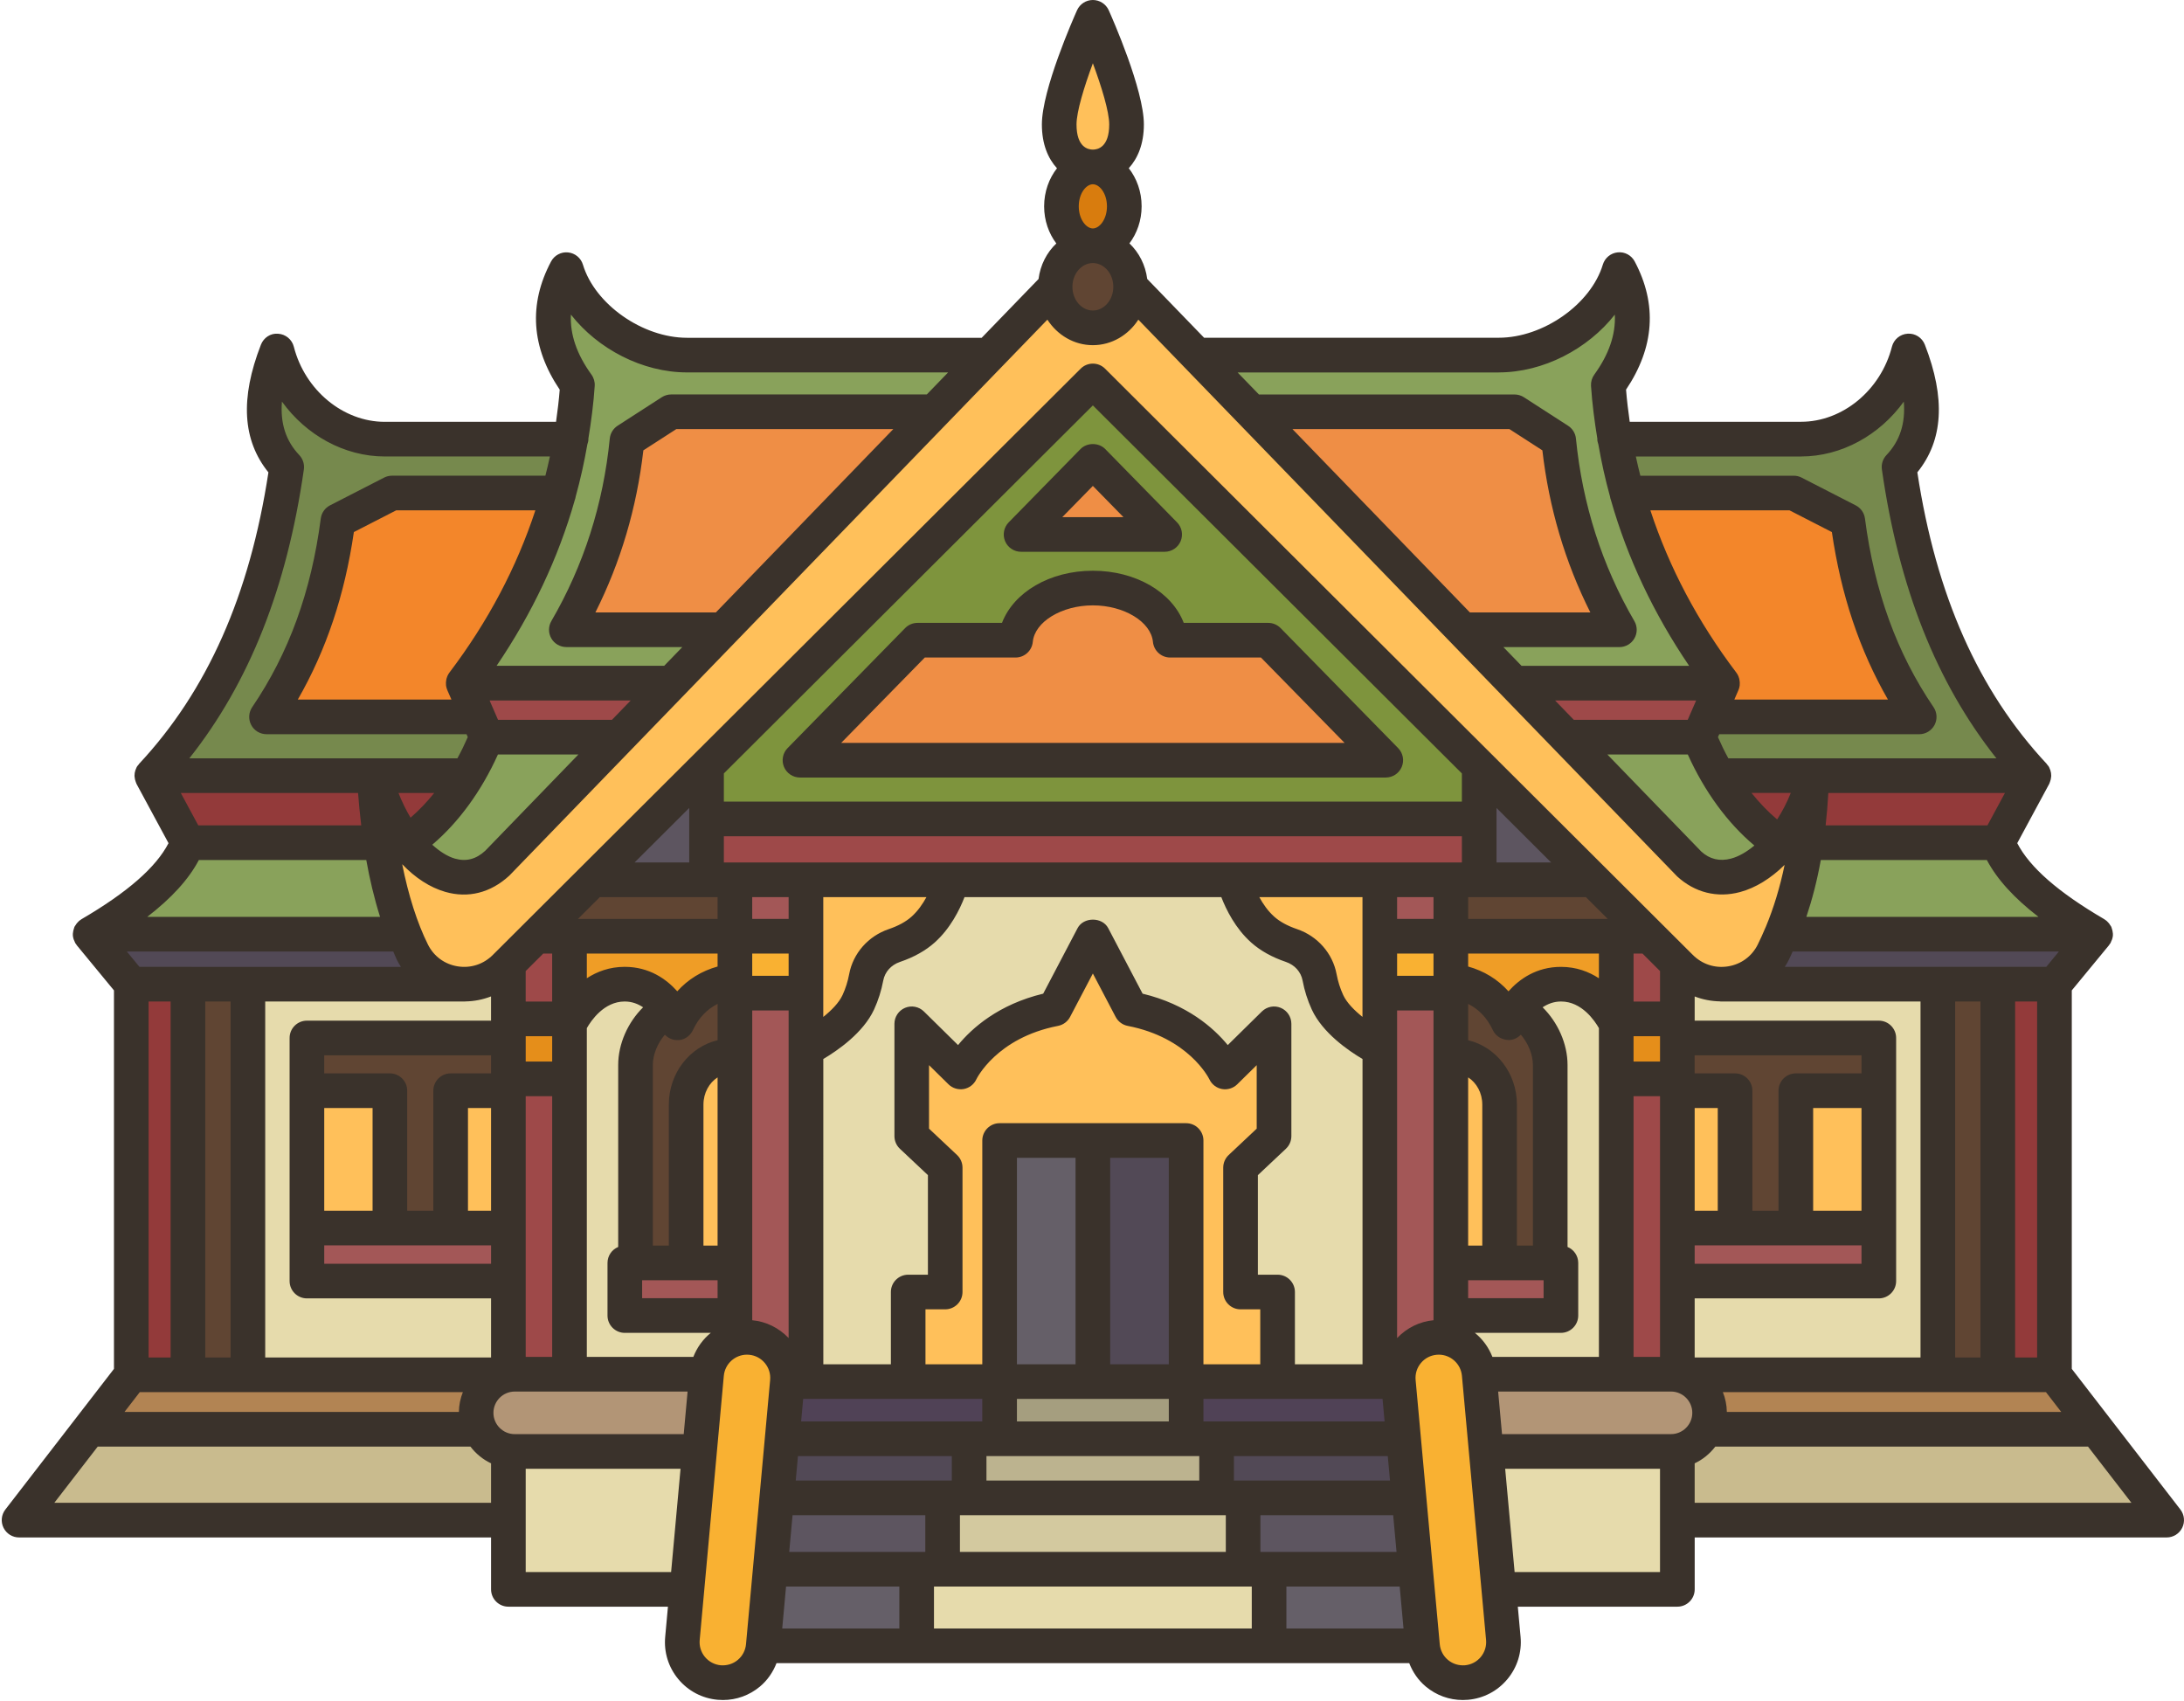 <?xml version="1.0" encoding="UTF-8"?><svg xmlns="http://www.w3.org/2000/svg" xmlns:xlink="http://www.w3.org/1999/xlink" height="98.2" preserveAspectRatio="xMidYMid meet" version="1.0" viewBox="-0.1 0.0 126.1 98.2" width="126.1" zoomAndPan="magnify"><g><g><g><g><g><path d="M120.92,82.475l-2.4-3.1v-22.55l2.38-2.89c-2.8-1.63-4.89-3.37-5.65-5.28l2.09-3.87 c-4.5-4.82-6.81-10.93-7.79-17.82c1.66-1.76,1.57-4.08,0.55-6.7c-0.73,2.88-3.31,5.09-6.21,5.09H93.13 c-0.18-1.03-0.3-2.08-0.37-3.14c1.6-2.21,1.82-4.43,0.64-6.65c-0.8,2.65-3.86,4.94-6.97,4.94H69l-3.82-3.95 c0-1.31-0.98-2.37-2.18-2.37s-2.18,1.06-2.18,2.37L57,20.505H39.57c-3.11,0-6.17-2.29-6.97-4.94 c-1.18,2.22-0.96,4.44,0.64,6.65c-0.07,1.06-0.19,2.11-0.37,3.14H22.11c-2.9,0-5.48-2.21-6.21-5.09 c-1.02,2.62-1.11,4.94,0.55,6.7c-0.98,6.89-3.29,13-7.79,17.82l2.09,3.87c-0.76,1.91-2.85,3.65-5.65,5.28l2.38,2.89v22.55 l-2.43,3.14L1,87.765h28.25v4h10.31l-0.26,2.83c-0.12,1.29,0.83,2.43,2.12,2.54c1.29,0.12,2.43-0.83,2.55-2.11h8.86H63h10.17 h8.86c0.12,1.28,1.26,2.23,2.55,2.11c1.29-0.11,2.24-1.25,2.12-2.54l-0.26-2.83h10.31v-4H125L120.92,82.475z" fill="#e6dbac"/></g><g><path d="M64.81,11.915c0-1.26-0.81-2.28-1.81-2.28s-1.81,1.02-1.81,2.28c0,1.25,0.81,2.27,1.81,2.27 S64.81,13.165,64.81,11.915z" fill="#e6dbac"/></g><g><path d="M64.94,7.185c0-1.85-1.94-6.18-1.94-6.18s-1.94,4.33-1.94,6.18s1.09,2.45,1.94,2.45 S64.94,9.035,64.94,7.185z" fill="#e6dbac"/></g></g><g><g><path d="M80.64 79.765L80.94 83.065 80.93 83.065 70.14 83.065 68.38 83.065 68.38 79.765 73.67 79.765 79.57 79.765z" fill="#504256"/></g><g><path d="M80.94 83.065L81.25 86.475 71.68 86.475 70.14 86.475 70.14 83.065 80.93 83.065z" fill="#524956"/></g><g><path d="M81.25 86.475L81.63 90.595 73.17 90.595 71.68 90.595 71.68 86.475z" fill="#5d5560"/></g><g><path d="M81.63 90.595L82.03 95.025 73.17 95.025 73.17 90.595z" fill="#655f68"/></g><g><path d="M57.62 79.765L57.62 83.065 55.86 83.065 45.06 83.065 45.36 79.765 46.43 79.765 52.33 79.765z" fill="#504256"/></g><g><path d="M55.86 83.065L55.86 86.475 54.32 86.475 44.75 86.475 45.06 83.065z" fill="#524956"/></g><g><path d="M54.32 86.475L54.32 90.595 52.83 90.595 44.37 90.595 44.75 86.475z" fill="#5d5560"/></g><g><path d="M52.83 90.595L52.83 95.025 43.97 95.025 44.37 90.595z" fill="#655f68"/></g><g><path d="M68.38 79.765L68.38 83.065 57.62 83.065 57.62 79.765 63 79.765z" fill="#a59e7f"/></g><g><path d="M70.14 83.065L70.14 86.475 55.86 86.475 55.86 83.065 57.62 83.065 68.38 83.065z" fill="#bcb38f"/></g><g><path d="M71.68 86.475L71.68 90.595 54.32 90.595 54.32 86.475 55.86 86.475 70.14 86.475z" fill="#d3c99f"/></g><g><path d="M63 65.845H68.38V79.765H63z" fill="#524956"/></g><g><path d="M57.62 65.845H63V79.765H57.62z" fill="#655f68"/></g><g><path d="M73.67,74.595v5.17h-5.29v-13.92H63h-5.38v13.92h-5.29v-5.17h2.14v-7.18l-1.93-1.82v-6.49 l2.83,2.79c0,0,1.33-2.85,5.43-3.65l2.2-4.19c0,0,1.32,2.51,2.2,4.19c4.1,0.8,5.43,3.65,5.43,3.65l2.83-2.79v6.49l-1.93,1.82 v7.18H73.67z" fill="#ffc05a"/></g><g><path d="M86.7,94.595c0.12,1.29-0.83,2.43-2.12,2.54c-1.29,0.12-2.43-0.83-2.55-2.11l-0.4-4.43 l-0.38-4.12l-0.31-3.41l-0.3-3.3c-0.01-0.07-0.01-0.15-0.01-0.22c0-1.2,0.91-2.22,2.13-2.32c0.32-0.03,0.62,0.01,0.91,0.09 c0.88,0.28,1.55,1.05,1.63,2.03l0.41,4.45l0.73,7.97L86.7,94.595z" fill="#f9b132"/></g><g><path d="M45.37,79.545c0,0.07,0,0.15-0.01,0.22l-0.3,3.3l-0.31,3.41l-0.38,4.12l-0.4,4.43 c-0.12,1.28-1.26,2.23-2.55,2.11c-1.29-0.11-2.24-1.25-2.12-2.54l0.26-2.83l0.73-7.97l0.41-4.45c0.08-0.98,0.75-1.75,1.63-2.03 c0.29-0.08,0.59-0.12,0.91-0.09C44.46,77.325,45.37,78.345,45.37,79.545z" fill="#f9b132"/></g><g><path d="M120.92,82.475l4.08,5.29H96.75v-4c0.47-0.08,0.88-0.3,1.21-0.62c0.18-0.18,0.33-0.39,0.44-0.63 h22.47L120.92,82.475z" fill="#c9bb8e"/></g><g><path d="M120.92,82.475l-0.05,0.04H98.4c0.13-0.29,0.21-0.61,0.21-0.95c0-1.1-0.81-2.01-1.86-2.19h15.04 h3.46h3.27L120.92,82.475z" fill="#b28453"/></g><g><path d="M120.9,53.935l-2.38,2.89h-3.27h-3.46H99.3c1.2,0,2.39-0.64,2.98-1.84 c0.17-0.34,0.33-0.7,0.48-1.05H120.9z" fill="#524956"/></g><g><path d="M120.9,53.935h-18.14c0.69-1.64,1.14-3.41,1.42-5.28h11.07 C116.01,50.565,118.1,52.305,120.9,53.935z" fill="#89a25b"/></g><g><path d="M115.25 56.825H118.52V79.375H115.25z" fill="#933a3a"/></g><g><path d="M117.34,44.785l-2.09,3.87h-11.07c0.16-1.04,0.26-2.12,0.31-3.22c-0.4,1.26-1.03,2.4-1.79,3.29 l-0.08-0.07c-1.41-0.96-2.6-2.34-3.5-3.87H117.34z" fill="#933a3a"/></g><g><path d="M117.34,44.785H99.12c-0.44-0.72-0.81-1.47-1.12-2.23l0.51-1.16h12.2 c-2.37-3.5-3.59-7.28-4.12-11.33l-3.12-1.6h-9.64c-0.29-1.02-0.52-2.06-0.7-3.11h10.76c2.9,0,5.48-2.21,6.21-5.09 c1.02,2.62,1.11,4.94-0.55,6.7C110.53,33.855,112.84,39.965,117.34,44.785z" fill="#76894d"/></g><g><path d="M111.79 56.825H115.25V79.375H111.79z" fill="#604533"/></g><g><path d="M110.71,41.395h-12.2l0.85-1.95c-2.59-3.42-4.45-7.08-5.53-10.98h9.64l3.12,1.6 C107.12,34.115,108.34,37.895,110.71,41.395z" fill="#f3862a"/></g><g><path d="M108.38 70.905L108.38 73.965 96.75 73.965 96.75 70.905 100.08 70.905 103.59 70.905z" fill="#a35757"/></g><g><path d="M103.59 62.975H108.38V70.905H103.59z" fill="#ffc05a"/></g><g><path d="M108.38 59.925L108.38 62.975 103.59 62.975 103.59 70.905 100.08 70.905 100.08 62.975 96.75 62.975 96.75 62.285 96.75 59.925z" fill="#604533"/></g><g><path d="M85.31,44.245L63,21.995l-22.31,22.25l-6.52,6.51l-3.32,3.3l-1.6,1.6l-0.18,0.18 c-0.65,0.66-1.49,0.98-2.32,0.99H26.7c-1.2,0-2.39-0.64-2.98-1.84c-0.17-0.34-0.32-0.69-0.47-1.05 c-0.64-1.59-1.08-3.42-1.35-5.28c-0.2-1.3-0.33-2.61-0.39-3.87c0.42,1.55,1.08,2.87,1.87,3.87c1.56,1.99,3.61,2.66,5.21,1.2 l7.06-7.3l2.96-3.06l3.04-3.14l12.18-12.58h0.01l3.16-3.27l3.82-3.95c0,1.31,0.98,2.37,2.18,2.37c1.2,0,2.18-1.06,2.18-2.37 l3.82,3.95l3.16,3.27h0.01l12.18,12.58l3.04,3.14l2.96,3.06l7.06,7.3c1.62,1.48,3.72,0.73,5.29-1.13 c0.76-0.89,1.39-2.03,1.79-3.29c-0.05,1.1-0.15,2.18-0.31,3.22c-0.28,1.87-0.73,3.64-1.42,5.28c-0.15,0.35-0.31,0.71-0.48,1.05 c-0.59,1.2-1.78,1.84-2.98,1.84h-0.05c-0.83-0.01-1.67-0.33-2.32-0.99l-0.18-0.18l-1.6-1.6l-3.32-3.3L85.31,44.245z" fill="#ffc05a"/></g><g><path d="M99.12,44.785c0.9,1.53,2.09,2.91,3.5,3.87l0.08,0.07c-1.57,1.86-3.67,2.61-5.29,1.13l-7.06-7.3 H98C98.31,43.315,98.68,44.065,99.12,44.785z" fill="#89a25b"/></g><g><path d="M96.75 62.975H100.08V70.905H96.75z" fill="#ffc05a"/></g><g><path d="M99.36 39.445L98.51 41.395 98 42.555 90.35 42.555 87.39 39.495 87.44 39.445z" fill="#9e4949"/></g><g><path d="M93.83,28.465c1.08,3.9,2.94,7.56,5.53,10.98H87.44l-0.05,0.05l-3.04-3.14h9.05 c-1.97-3.38-3.12-7.03-3.5-10.93l-2.55-1.65H72.17h-0.01L69,20.505h17.43c3.11,0,6.17-2.29,6.97-4.94 c1.18,2.22,0.96,4.44-0.64,6.65c0.07,1.06,0.19,2.11,0.37,3.14C93.31,26.405,93.54,27.445,93.83,28.465z" fill="#89a25b"/></g><g><path d="M98.61,81.565c0,0.34-0.08,0.66-0.21,0.95c-0.11,0.24-0.26,0.45-0.44,0.63 c-0.33,0.32-0.74,0.54-1.21,0.62c-0.12,0.02-0.24,0.03-0.37,0.03H85.71l-0.41-4.45h7.92h3.16c0.13,0,0.25,0.01,0.37,0.03 C97.8,79.555,98.61,80.465,98.61,81.565z" fill="#b29576"/></g><g><path d="M96.75,73.965v5.41c-0.12-0.02-0.24-0.03-0.37-0.03h-3.16v-0.06v-17h3.53v0.69v7.93V73.965z" fill="#9e4949"/></g><g><path d="M96.75 59.925L96.75 62.285 93.22 62.285 93.22 59.105 93.22 58.825 96.75 58.825z" fill="#e58e1a"/></g><g><path d="M96.75 55.655L96.75 58.825 93.22 58.825 93.22 54.055 95.15 54.055z" fill="#9e4949"/></g><g><path d="M95.15 54.055L93.22 54.055 83.67 54.055 83.67 50.795 85.31 50.795 91.79 50.795 91.83 50.755z" fill="#604533"/></g><g><path d="M93.4,36.355h-9.05l-12.18-12.58h15.18l2.55,1.65C90.28,29.325,91.43,32.975,93.4,36.355z" fill="#ef8e45"/></g><g><path d="M93.22,58.825v0.28c0,0-1.04-2.28-3.19-2.28c-1.3,0-2.13,0.81-2.59,1.45 c-0.3,0.42-0.44,0.77-0.44,0.77c-0.55-1.18-1.57-2.22-3.33-2.43v-2.56h9.55V58.825z" fill="#ef9d26"/></g><g><path d="M85.31 44.245L91.83 50.755 91.79 50.795 85.31 50.795 85.31 47.285z" fill="#5d5560"/></g><g><path d="M90.02 72.915L90.02 75.955 83.67 75.955 83.67 72.915 86.48 72.915 89.41 72.915z" fill="#a35757"/></g><g><path d="M89.41,61.485v11.43h-2.93v-9.14c0-1.55-1.16-2.81-2.59-2.81h-0.22v-3.63v-0.72 c1.76,0.21,2.78,1.25,3.33,2.43c0,0,0.14-0.35,0.44-0.77C88.6,58.825,89.41,60.235,89.41,61.485z" fill="#604533"/></g><g><path d="M86.48,63.775v9.14h-2.81v-11.95h0.22C85.32,60.965,86.48,62.225,86.48,63.775z" fill="#ffc05a"/></g><g><path d="M85.31 47.285L85.31 50.795 83.67 50.795 79.57 50.795 71.14 50.795 63 50.795 54.86 50.795 46.43 50.795 42.33 50.795 40.69 50.795 40.69 47.285 63 47.285z" fill="#9e4949"/></g><g><path d="M85.31,44.245v3.04H63H40.69v-3.04L63,21.995L85.31,44.245z M79.91,43.895l-6.78-6.93 c0,0-2.87,0-5.67,0c-0.16-1.68-2.08-3.01-4.46-3.01c-2.38,0-4.3,1.33-4.46,3.01c-2.8,0-5.67,0-5.67,0l-6.78,6.93H63H79.91z M67.15,30.855L63,26.625l-4.15,4.23H63H67.15z" fill="#7e943d"/></g><g><path d="M83.67,75.955v1.36c-0.29-0.08-0.59-0.12-0.91-0.09c-1.22,0.1-2.13,1.12-2.13,2.32 c0,0.07,0,0.15,0.01,0.22h-1.07v-19.21v-3.22h4.1v3.63v11.95V75.955z" fill="#a35757"/></g><g><path d="M83.67 56.615L83.67 57.335 79.57 57.335 79.57 54.055 83.67 54.055z" fill="#f9b132"/></g><g><path d="M79.57 50.795H83.67V54.055H79.57z" fill="#a35757"/></g><g><path d="M73.13,36.965l6.78,6.93H63H46.09l6.78-6.93c0,0,2.87,0,5.67,0c0.16-1.68,2.08-3.01,4.46-3.01 c2.38,0,4.3,1.33,4.46,3.01C70.26,36.965,73.13,36.965,73.13,36.965z" fill="#ef8e45"/></g><g><path d="M79.57,57.335v3.22c0,0-2.31-1.15-3.03-2.69c-0.23-0.51-0.37-1-0.45-1.44 c-0.16-0.87-0.79-1.55-1.63-1.84c-0.55-0.18-1.16-0.47-1.66-0.92c-1.24-1.1-1.66-2.87-1.66-2.87h8.43v3.26V57.335z" fill="#ffc05a"/></g><g><path d="M63 26.625L67.15 30.855 63 30.855 58.85 30.855z" fill="#ef8e45"/></g><g><ellipse cx="63" cy="16.555" fill="#604533" rx="2.18" ry="2.37"/></g><g><path d="M63,9.635c1,0,1.81,1.02,1.81,2.28c0,1.25-0.81,2.27-1.81,2.27s-1.81-1.02-1.81-2.27 C61.19,10.655,62,9.635,63,9.635z" fill="#d87c0e"/></g><g><path d="M64.94,7.185c0,1.85-1.09,2.45-1.94,2.45c-0.85,0-1.94-0.6-1.94-2.45S63,1.005,63,1.005 S64.94,5.335,64.94,7.185z" fill="#ffc05a"/></g><g><path d="M32.17,28.465c0.29-1.02,0.52-2.06,0.7-3.11c0.18-1.03,0.3-2.08,0.37-3.14 c-1.6-2.21-1.82-4.43-0.64-6.65c0.8,2.65,3.86,4.94,6.97,4.94H57l-3.16,3.27h-0.01H38.65l-2.55,1.65 c-0.38,3.9-1.53,7.55-3.5,10.93h9.05l-3.04,3.14l-0.05-0.05H26.64C29.23,36.025,31.09,32.365,32.17,28.465z" fill="#89a25b"/></g><g><path d="M46.43,50.795h8.43c0,0-0.42,1.77-1.66,2.87c-0.5,0.45-1.11,0.74-1.66,0.92 c-0.84,0.29-1.47,0.97-1.63,1.84c-0.08,0.44-0.22,0.93-0.45,1.44c-0.72,1.54-3.03,2.69-3.03,2.69v-3.22v-3.28V50.795z" fill="#ffc05a"/></g><g><path d="M53.83,23.775l-12.18,12.58H32.6c1.97-3.38,3.12-7.03,3.5-10.93l2.55-1.65H53.83z" fill="#ef8e45"/></g><g><path d="M46.43,60.555v19.21h-1.07c0.01-0.07,0.01-0.15,0.01-0.22c0-1.2-0.91-2.22-2.13-2.32 c-0.32-0.03-0.62,0.01-0.91,0.09v-1.36v-3.04v-11.95v-3.63h4.1V60.555z" fill="#a35757"/></g><g><path d="M46.43 54.055L46.43 57.335 42.33 57.335 42.33 56.615 42.33 54.055z" fill="#f9b132"/></g><g><path d="M42.33 50.795H46.43V54.055H42.33z" fill="#a35757"/></g><g><path d="M42.33 72.915L42.33 75.955 35.98 75.955 35.98 72.915 36.59 72.915 39.52 72.915z" fill="#a35757"/></g><g><path d="M42.33,60.965v11.95h-2.81v-9.14c0-1.55,1.16-2.81,2.59-2.81H42.33z" fill="#ffc05a"/></g><g><path d="M42.33,57.335v3.63h-0.22c-1.43,0-2.59,1.26-2.59,2.81v9.14h-2.93v-11.43 c0-1.25,0.81-2.66,1.97-3.21c0.3,0.42,0.44,0.77,0.44,0.77c0.55-1.18,1.57-2.22,3.33-2.43V57.335z" fill="#604533"/></g><g><path d="M42.33,54.055v2.56c-1.76,0.21-2.78,1.25-3.33,2.43c0,0-0.14-0.35-0.44-0.77 c-0.46-0.64-1.29-1.45-2.59-1.45c-2.15,0-3.19,2.28-3.19,2.28v-0.28v-4.77H42.33z" fill="#ef9d26"/></g><g><path d="M42.33 50.795L42.33 54.055 32.78 54.055 30.85 54.055 34.17 50.755 34.21 50.795 40.69 50.795z" fill="#604533"/></g><g><path d="M40.7,79.345l-0.41,4.45H29.62c-0.13,0-0.25-0.01-0.37-0.03c-0.47-0.08-0.88-0.3-1.21-0.62 c-0.18-0.18-0.33-0.39-0.44-0.63c-0.13-0.29-0.21-0.61-0.21-0.95c0-1.1,0.81-2.01,1.86-2.19c0.12-0.02,0.24-0.03,0.37-0.03 h3.16H40.7z" fill="#b29576"/></g><g><path d="M40.69 47.285L40.69 50.795 34.21 50.795 34.17 50.755 40.69 44.245z" fill="#5d5560"/></g><g><path d="M38.61 39.495L35.65 42.555 28 42.555 27.49 41.395 26.64 39.445 38.56 39.445z" fill="#9e4949"/></g><g><path d="M26.88,44.785c0.44-0.72,0.81-1.47,1.12-2.23h7.65l-7.06,7.3c-1.6,1.46-3.65,0.79-5.21-1.2 C24.79,47.695,25.98,46.315,26.88,44.785z" fill="#89a25b"/></g><g><path d="M22.11,25.355h10.76c-0.18,1.05-0.41,2.09-0.7,3.11h-9.64l-3.12,1.6 c-0.53,4.05-1.75,7.83-4.12,11.33h12.2l0.51,1.16c-0.31,0.76-0.68,1.51-1.12,2.23h-5.37H8.66c4.5-4.82,6.81-10.93,7.79-17.82 c-1.66-1.76-1.57-4.08-0.55-6.7C16.63,23.145,19.21,25.355,22.11,25.355z" fill="#76894d"/></g><g><path d="M32.78,79.285v0.06h-3.16c-0.13,0-0.25,0.01-0.37,0.03v-5.41v-3.06v-7.93v-0.69h3.53V79.285z" fill="#9e4949"/></g><g><path d="M32.78 59.105L32.78 62.285 29.25 62.285 29.25 59.925 29.25 58.825 32.78 58.825z" fill="#e58e1a"/></g><g><path d="M32.78 54.055L32.78 58.825 29.25 58.825 29.25 55.655 30.85 54.055z" fill="#9e4949"/></g><g><path d="M22.53,28.465h9.64c-1.08,3.9-2.94,7.56-5.53,10.98l0.85,1.95h-12.2 c2.37-3.5,3.59-7.28,4.12-11.33L22.53,28.465z" fill="#f3862a"/></g><g><path d="M29.25,83.765v4H1l4.05-5.25H27.6c0.11,0.24,0.26,0.45,0.44,0.63 C28.37,83.465,28.78,83.685,29.25,83.765z" fill="#c9bb8e"/></g><g><path d="M29.25 70.905L29.25 73.965 17.62 73.965 17.62 70.905 22.41 70.905 25.92 70.905z" fill="#a35757"/></g><g><path d="M25.92 62.975H29.25V70.905H25.92z" fill="#ffc05a"/></g><g><path d="M29.25 62.285L29.25 62.975 25.92 62.975 25.92 70.905 22.41 70.905 22.41 62.975 17.62 62.975 17.62 59.925 29.25 59.925z" fill="#604533"/></g><g><path d="M14.21,79.375h15.04c-1.05,0.18-1.86,1.09-1.86,2.19c0,0.34,0.08,0.66,0.21,0.95H5.05l2.43-3.14 h3.27H14.21z" fill="#b28453"/></g><g><path d="M21.51,44.785h5.37c-0.9,1.53-2.09,2.91-3.5,3.87C22.59,47.655,21.93,46.335,21.51,44.785z" fill="#933a3a"/></g><g><path d="M26.7,56.825H14.21h-3.46H7.48l-2.38-2.89h18.15c0.15,0.36,0.3,0.71,0.47,1.05 C24.31,56.185,25.5,56.825,26.7,56.825z" fill="#524956"/></g><g><path d="M23.25,53.935H5.1c2.8-1.63,4.89-3.37,5.65-5.28h11.14h0.01 C22.17,50.515,22.61,52.345,23.25,53.935z" fill="#89a25b"/></g><g><path d="M17.62 62.975H22.41V70.905H17.62z" fill="#ffc05a"/></g><g><path d="M21.9,48.655h-0.01H10.75l-2.09-3.87h12.85C21.57,46.045,21.7,47.355,21.9,48.655z" fill="#933a3a"/></g><g><path d="M10.75 56.825H14.21V79.375H10.75z" fill="#604533"/></g><g><path d="M7.48 56.825H10.75V79.375H7.48z" fill="#933a3a"/></g></g></g></g><g fill="#3a322b"><path d="M63,32.951c-2.489,0-4.573,1.244-5.247,3.011h-4.878c-0.269,0-0.526,0.108-0.714,0.3l-6.787,6.929 c-0.282,0.288-0.363,0.716-0.208,1.087c0.156,0.371,0.52,0.612,0.922,0.612h33.824c0.402,0,0.766-0.241,0.922-0.612 c0.156-0.372,0.074-0.8-0.208-1.087l-6.787-6.929c-0.188-0.192-0.445-0.3-0.714-0.3h-4.878C67.573,34.195,65.489,32.951,63,32.951 z M72.705,37.962l4.828,4.929H48.468l4.828-4.929h5.24c0.515,0,0.945-0.391,0.995-0.903c0.114-1.163,1.67-2.108,3.469-2.108 s3.355,0.946,3.469,2.108c0.05,0.512,0.48,0.903,0.995,0.903H72.705z" fill="inherit"/><path d="M62.286,25.925l-4.146,4.233c-0.282,0.288-0.363,0.716-0.208,1.087 c0.156,0.371,0.52,0.612,0.922,0.612h8.292c0.402,0,0.766-0.241,0.922-0.612c0.156-0.372,0.074-0.8-0.208-1.087l-4.146-4.233 C63.338,25.542,62.662,25.542,62.286,25.925z M64.767,29.858h-3.533L63,28.054L64.767,29.858z" fill="inherit"/><path d="M125.792,87.152l-6.271-8.12V57.18l2.149-2.608c0.016-0.019,0.024-0.042,0.038-0.062 c0.017-0.024,0.039-0.043,0.054-0.069c0.008-0.014,0.008-0.03,0.015-0.045c0.052-0.1,0.092-0.205,0.108-0.316 c0.001-0.006,0.004-0.013,0.005-0.019c0.014-0.112,0.003-0.226-0.022-0.338c-0.007-0.034-0.019-0.065-0.03-0.098 c-0.013-0.039-0.018-0.078-0.036-0.116c-0.02-0.042-0.05-0.075-0.075-0.113c-0.018-0.028-0.033-0.056-0.054-0.083 c-0.074-0.092-0.16-0.171-0.259-0.231c-0.005-0.003-0.007-0.008-0.011-0.01c-2.663-1.555-4.308-2.996-5.031-4.393l1.847-3.423 c0.008-0.014,0.01-0.03,0.017-0.044c0.012-0.024,0.018-0.049,0.028-0.074c0.035-0.09,0.057-0.183,0.064-0.278 c0.002-0.022,0.007-0.044,0.007-0.066c0.002-0.112-0.016-0.222-0.052-0.33c-0.008-0.024-0.02-0.046-0.03-0.069 c-0.018-0.043-0.031-0.087-0.055-0.127c-0.03-0.05-0.069-0.091-0.106-0.135c-0.009-0.011-0.012-0.025-0.022-0.035 c-3.939-4.222-6.384-9.729-7.466-16.828c1.498-1.855,1.638-4.272,0.434-7.369c-0.158-0.405-0.554-0.665-0.992-0.636 c-0.434,0.026-0.801,0.329-0.909,0.75c-0.643,2.513-2.85,4.336-5.248,4.336h-9.892c-0.086-0.615-0.164-1.232-0.212-1.856 c1.641-2.443,1.81-4.931,0.5-7.399c-0.189-0.358-0.574-0.568-0.98-0.526c-0.403,0.039-0.743,0.318-0.86,0.706 c-0.691,2.289-3.443,4.223-6.01,4.223H69.422l-3.284-3.393c-0.104-0.813-0.476-1.53-1.027-2.053 c0.432-0.576,0.704-1.32,0.704-2.143c0-0.849-0.286-1.616-0.742-2.198c0.518-0.567,0.872-1.396,0.872-2.529 c0-2.007-1.823-6.131-2.031-6.595C63.752,0.231,63.394,0,63,0s-0.751,0.231-0.913,0.591c-0.208,0.463-2.031,4.587-2.031,6.595 c0,1.133,0.354,1.963,0.872,2.529c-0.456,0.582-0.742,1.349-0.742,2.198c0,0.823,0.271,1.567,0.704,2.143 c-0.551,0.522-0.923,1.239-1.027,2.053l-3.283,3.393H39.567c-2.567,0-5.319-1.934-6.01-4.223c-0.117-0.388-0.457-0.667-0.86-0.706 c-0.397-0.042-0.791,0.168-0.98,0.526c-1.31,2.469-1.141,4.957,0.5,7.399c-0.048,0.624-0.126,1.241-0.212,1.856h-9.892 c-2.398,0-4.605-1.824-5.248-4.336c-0.107-0.421-0.475-0.724-0.909-0.75c-0.437-0.039-0.834,0.23-0.992,0.636 C13.759,23,13.9,25.417,15.398,27.272C14.315,34.37,11.871,39.878,7.931,44.1c-0.01,0.011-0.012,0.025-0.022,0.035 c-0.037,0.043-0.076,0.085-0.106,0.135c-0.024,0.04-0.037,0.084-0.055,0.127c-0.01,0.024-0.022,0.045-0.03,0.069 c-0.036,0.107-0.054,0.218-0.052,0.33c0,0.023,0.005,0.044,0.007,0.066c0.008,0.095,0.029,0.187,0.064,0.278 c0.01,0.025,0.016,0.049,0.028,0.074c0.007,0.014,0.009,0.03,0.017,0.044L9.63,48.68c-0.723,1.397-2.368,2.838-5.031,4.393 c-0.005,0.003-0.007,0.008-0.011,0.01c-0.1,0.06-0.186,0.139-0.259,0.231c-0.021,0.026-0.036,0.054-0.054,0.083 c-0.025,0.038-0.055,0.071-0.075,0.113c-0.018,0.037-0.023,0.077-0.036,0.116c-0.011,0.033-0.023,0.064-0.03,0.098 c-0.025,0.112-0.036,0.226-0.022,0.338c0.001,0.006,0.004,0.013,0.005,0.019c0.016,0.11,0.055,0.215,0.108,0.316 c0.008,0.014,0.007,0.031,0.015,0.045c0.015,0.026,0.037,0.045,0.054,0.069c0.014,0.02,0.022,0.043,0.038,0.062L6.48,57.18v21.852 l-6.271,8.12c-0.233,0.302-0.274,0.71-0.106,1.052C0.271,88.547,0.619,88.764,1,88.764h27.253v2.997c0,0.552,0.448,1,1,1h9.213 l-0.159,1.742c-0.082,0.889,0.188,1.757,0.759,2.443s1.376,1.108,2.265,1.19c0.104,0.009,0.208,0.014,0.311,0.014 c0.779,0,1.526-0.27,2.132-0.774c0.44-0.367,0.758-0.836,0.961-1.356h36.531c0.203,0.52,0.52,0.989,0.961,1.356 c0.606,0.504,1.353,0.774,2.132,0.774c0.103,0,0.207-0.005,0.311-0.014c0.889-0.082,1.694-0.504,2.265-1.19 s0.841-1.554,0.76-2.442l-0.159-1.743h9.213c0.552,0,1-0.448,1-1v-2.997H125c0.381,0,0.729-0.217,0.897-0.559 C126.066,87.862,126.024,87.454,125.792,87.152z M99.605,81.519c-0.006-0.404-0.088-0.79-0.23-1.145h18.654l0.884,1.145H99.605z M7.087,81.519l0.884-1.145h18.654c-0.142,0.355-0.224,0.741-0.23,1.145H7.087z M11.348,47.652l-1.009-1.87h10.235 c0.04,0.563,0.103,1.199,0.183,1.87H11.348z M64.181,16.558c0,0.755-0.53,1.37-1.181,1.37s-1.181-0.615-1.181-1.37 s0.53-1.37,1.181-1.37S64.181,15.802,64.181,16.558z M63,19.928c1.09,0,2.052-0.585,2.625-1.473l2.665,2.753c0,0,0,0,0.001,0.001 l3.165,3.271c0.001,0.001,0.002,0.002,0.003,0.003l12.176,12.58c0.002,0.002,0.004,0.005,0.007,0.007l5.994,6.193 c0.003,0.003,0.005,0.005,0.008,0.008l7.091,7.327c1.021,0.937,2.311,1.259,3.634,0.904c0.899-0.241,1.783-0.793,2.571-1.569 c-0.268,1.292-0.628,2.479-1.084,3.574c-0.013,0.026-0.025,0.05-0.035,0.077c-0.137,0.324-0.279,0.643-0.433,0.952 c-0.338,0.679-0.963,1.137-1.715,1.257c-0.754,0.121-1.497-0.122-2.04-0.669l-0.18-0.179c0,0,0,0-0.001-0.001L63.706,21.286 c-0.39-0.39-1.022-0.39-1.412,0L28.546,54.942c0,0,0,0-0.001,0.001l-0.185,0.184c-0.538,0.543-1.28,0.786-2.035,0.665 c-0.751-0.12-1.376-0.578-1.715-1.256c-0.623-1.251-1.126-2.831-1.488-4.641c0.752,0.787,1.597,1.34,2.487,1.597 c1.316,0.379,2.613,0.062,3.698-0.937l25.235-26.074c0,0,0,0,0,0l5.832-6.026C60.948,19.343,61.91,19.928,63,19.928z M114.652,47.652h-9.343c0.066-0.606,0.12-1.227,0.155-1.87h10.197L114.652,47.652z M112.787,78.374V57.821h1.462v20.553H112.787z M97.747,78.374v-3.412h10.632c0.552,0,1-0.448,1-1V59.927c0-0.552-0.448-1-1-1H97.747V57.53c0.465,0.179,0.958,0.275,1.464,0.284 c0.013,0.001,0.024,0.008,0.038,0.008h11.538v20.553H97.747z M55.325,89.598v-2.119h15.351v2.119H55.325z M45.468,89.598 l0.193-2.119h7.664v2.119H45.468z M45.973,84.066h8.883v1.413h-9.012L45.973,84.066z M33.782,78.34V59.359 c0.239-0.419,0.985-1.538,2.186-1.538c0.425,0,0.773,0.142,1.064,0.335c-0.872,0.858-1.439,2.103-1.439,3.331v10.506 c-0.362,0.15-0.617,0.506-0.617,0.923v3.037c0,0.552,0.448,1,1,1h4.964c-0.448,0.36-0.793,0.839-1.009,1.388H33.782z M11.751,78.374V57.821h1.462v20.553H11.751z M8.48,78.374V57.821h1.271v20.553H8.48z M15.213,57.821h11.485 c0.006,0,0.012,0.001,0.018,0.001c0.005,0,0.01-0.001,0.015-0.001h0.019c0.007,0,0.012-0.004,0.018-0.004 c0.514-0.006,1.013-0.108,1.484-0.289v1.399H17.621c-0.552,0-1,0.448-1,1v14.035c0,0.552,0.448,1,1,1h10.632v3.412h-13.04V57.821z M79.844,82.066h-10.46v-1.3h4.281h6.06L79.844,82.066z M56.856,85.479v-1.413h12.288v1.413H56.856z M55.158,66.684l-1.618-1.522 v-3.666l1.125,1.107c0.231,0.228,0.559,0.325,0.878,0.272c0.32-0.058,0.591-0.267,0.729-0.561 c0.011-0.024,1.159-2.396,4.717-3.085c0.298-0.058,0.554-0.248,0.695-0.517L63,56.205l1.316,2.507 c0.141,0.269,0.397,0.459,0.695,0.517c3.505,0.679,4.672,2.995,4.717,3.085c0.138,0.294,0.409,0.503,0.729,0.561 c0.321,0.055,0.647-0.044,0.878-0.272l1.125-1.107v3.666l-1.618,1.522c-0.201,0.189-0.315,0.453-0.315,0.729v7.181 c0,0.552,0.448,1,1,1h1.138v3.172h-3.281V65.847c0-0.552-0.448-1-1-1H57.616c-0.552,0-1,0.448-1,1v12.919h-3.281v-3.172h1.138 c0.552,0,1-0.448,1-1v-7.181C55.473,67.137,55.359,66.873,55.158,66.684z M58.616,78.766V66.847H62v11.919H58.616z M64,66.847 h3.384v11.919H64V66.847z M58.616,80.766h8.769v1.3h-8.769V80.766z M74.666,78.766v-4.172c0-0.552-0.448-1-1-1h-1.138v-5.749 l1.618-1.522c0.201-0.189,0.315-0.453,0.315-0.729v-6.485c0-0.403-0.242-0.767-0.614-0.922c-0.37-0.155-0.8-0.073-1.088,0.21 l-1.971,1.94c-0.811-0.986-2.342-2.35-4.917-2.968l-1.984-3.781c-0.345-0.658-1.426-0.658-1.771,0l-1.984,3.781 c-2.575,0.618-4.107,1.982-4.917,2.968l-1.971-1.94c-0.287-0.283-0.717-0.365-1.088-0.21c-0.372,0.156-0.614,0.52-0.614,0.922 v6.485c0,0.276,0.114,0.54,0.315,0.729l1.618,1.522v5.749h-1.138c-0.552,0-1,0.448-1,1v4.172h-3.901V61.141 c0.825-0.488,2.307-1.508,2.931-2.858c0.242-0.526,0.42-1.088,0.53-1.671c0.094-0.5,0.454-0.902,0.964-1.075 c0.803-0.272,1.477-0.649,2.005-1.121c0.909-0.812,1.445-1.899,1.723-2.621h14.828c0.278,0.721,0.813,1.808,1.723,2.62 c0.528,0.472,1.203,0.849,2.005,1.121c0.51,0.173,0.87,0.575,0.964,1.076c0.109,0.583,0.288,1.145,0.53,1.671 c0.623,1.35,2.105,2.37,2.93,2.858v17.625H74.666z M31.266,55.053h0.515v2.771h-1.529v-1.76L31.266,55.053z M28.253,69.901H26.92 v-5.93h1.333V69.901z M28.253,61.971H25.92c-0.552,0-1,0.448-1,1v6.93h-1.509v-6.93c0-0.552-0.448-1-1-1h-3.791v-1.044h9.632 V61.971z M18.621,69.901v-5.93h2.791v5.93H18.621z M18.621,71.901h9.632v1.061h-9.632V71.901z M30.253,59.824h1.529v1.465h-1.529 V59.824z M33.782,55.053h7.55v0.748c-0.919,0.257-1.704,0.737-2.328,1.431c-0.634-0.709-1.619-1.412-3.036-1.412 c-0.875,0-1.6,0.277-2.186,0.658V55.053z M84.306,49.794H41.694v-1.513h42.612V49.794z M37.593,61.487 c0-0.608,0.281-1.267,0.695-1.749c0.178,0.184,0.416,0.303,0.682,0.311c0.395,0.033,0.767-0.214,0.937-0.575 c0.338-0.721,0.819-1.208,1.426-1.515v2.098c-1.608,0.379-2.816,1.898-2.816,3.716v8.142h-0.923V61.487z M41.332,71.915h-0.816 v-8.142c0-0.676,0.332-1.26,0.816-1.571V71.915z M36.976,73.915h4.356v1.037h-4.356V73.915z M43.332,51.794h2.102v1.259h-2.102 V51.794z M47.434,51.794h5.957c-0.21,0.388-0.493,0.801-0.86,1.129c-0.326,0.292-0.769,0.533-1.315,0.719 c-1.186,0.402-2.063,1.399-2.287,2.601c-0.079,0.421-0.207,0.826-0.38,1.202c-0.21,0.455-0.649,0.894-1.115,1.268V51.794z M77.452,57.445c-0.173-0.376-0.301-0.781-0.38-1.202c-0.225-1.203-1.101-2.2-2.287-2.602c-0.546-0.186-0.989-0.427-1.315-0.719 c-0.368-0.328-0.65-0.74-0.86-1.128h5.957v6.916C78.101,58.337,77.661,57.897,77.452,57.445z M80.566,51.794h2.102v1.259h-2.102 V51.794z M85.484,71.915h-0.816v-9.713c0.484,0.311,0.816,0.895,0.816,1.571V71.915z M84.668,73.915h4.356v1.037h-4.356V73.915z M87.484,71.915v-8.142c0-1.818-1.208-3.337-2.816-3.716v-2.098c0.607,0.307,1.089,0.794,1.426,1.515 c0.168,0.359,0.526,0.565,0.931,0.572c0.266-0.007,0.506-0.126,0.686-0.31c0.414,0.482,0.696,1.142,0.696,1.75v10.428H87.484z M86.996,57.233c-0.624-0.695-1.41-1.175-2.328-1.431v-0.748h7.55v1.426c-0.586-0.381-1.311-0.658-2.186-0.658 C88.615,55.821,87.63,56.523,86.996,57.233z M95.747,56.064v1.76h-1.529v-2.771h0.516L95.747,56.064z M99.08,69.901h-1.333v-5.93 h1.333V69.901z M94.218,59.824h1.529v1.465h-1.529V59.824z M97.747,71.901h9.632v1.061h-9.632V71.901z M107.379,69.901h-2.791 v-5.93h2.791V69.901z M107.379,61.971h-3.791c-0.552,0-1,0.448-1,1v6.93h-1.509v-6.93c0-0.552-0.448-1-1-1h-2.333v-1.044h9.632 V61.971z M84.668,53.053v-1.259h0.638h6.16l1.262,1.259H84.668z M86.306,49.794v-3.146l3.154,3.146H86.306z M84.306,46.282H41.694 v-1.628L63,23.406l21.306,21.248V46.282z M39.694,49.794H36.54l3.154-3.146V49.794z M34.534,51.794h6.16h0.638v1.259h-8.06 L34.534,51.794z M30.253,63.289h1.529V78.34h-1.529V63.289z M43.332,55.053h2.102v1.285h-2.102V55.053z M46.274,80.766h6.06h4.281 v1.3h-10.46L46.274,80.766z M72.675,89.598v-2.119h7.664l0.194,2.119H72.675z M71.144,85.479v-1.413h8.883l0.129,1.413H71.144z M80.566,55.053h2.102v1.285h-2.102V55.053z M86.069,78.34c-0.217-0.55-0.564-1.028-1.014-1.388h4.969c0.552,0,1-0.448,1-1v-3.037 c0-0.416-0.255-0.772-0.617-0.923V61.487c0-1.228-0.567-2.472-1.439-3.331c0.291-0.192,0.639-0.335,1.064-0.335 c1.203,0,1.949,1.122,2.186,1.537V78.34H86.069z M94.218,63.289h1.529V78.34h-1.529V63.289z M116.249,57.821h1.271v20.553h-1.271 V57.821z M118.048,55.821h-15.096c0.081-0.127,0.158-0.258,0.227-0.395c0.08-0.16,0.15-0.327,0.225-0.49h15.373L118.048,55.821z M97.35,43.56c0.963,2.136,2.293,3.957,3.844,5.256c-0.436,0.362-0.89,0.632-1.342,0.753c-0.666,0.179-1.243,0.032-1.722-0.405 l-5.424-5.604H97.35z M102.508,47.31c-0.52-0.435-1.015-0.953-1.479-1.529h2.267C103.076,46.33,102.81,46.846,102.508,47.31z M100.275,39.841c0.036-0.082,0.058-0.167,0.071-0.254c0.002-0.013,0-0.026,0.002-0.039c0.011-0.103,0.004-0.206-0.017-0.307 c-0.005-0.024-0.008-0.047-0.015-0.071c-0.027-0.096-0.064-0.19-0.12-0.276c-0.008-0.013-0.02-0.022-0.029-0.034 c-0.005-0.007-0.005-0.015-0.011-0.022c-2.238-2.952-3.887-6.089-4.966-9.373h8.035l2.444,1.254 c0.531,3.633,1.596,6.818,3.238,9.671h-8.87L100.275,39.841z M97.345,41.56H90.77l-1.082-1.118h8.144L97.345,41.56z M74.524,24.774h12.528l1.902,1.227c0.381,3.313,1.31,6.452,2.769,9.358h-6.954L74.524,24.774z M28.65,43.56h4.646l-5.384,5.563 c-0.53,0.487-1.101,0.633-1.749,0.447c-0.409-0.118-0.858-0.395-1.306-0.8C26.386,47.473,27.698,45.671,28.65,43.56z M41.232,35.359h-6.955c1.459-2.906,2.388-6.045,2.769-9.358l1.902-1.227h12.529L41.232,35.359z M35.232,41.56h-6.576 l-0.487-1.118h8.146L35.232,41.56z M25.844,38.837c-0.005,0.007-0.006,0.015-0.011,0.022c-0.009,0.012-0.021,0.021-0.029,0.034 c-0.056,0.086-0.093,0.18-0.12,0.276c-0.007,0.024-0.01,0.047-0.015,0.071c-0.021,0.101-0.028,0.204-0.017,0.307 c0.001,0.013,0,0.026,0.002,0.039c0.013,0.086,0.035,0.172,0.071,0.254l0.239,0.549h-8.87c1.643-2.854,2.708-6.039,3.238-9.671 l2.444-1.254h8.035C29.732,32.748,28.082,35.886,25.844,38.837z M23.605,47.209c-0.252-0.421-0.487-0.898-0.697-1.427h2.064 C24.542,46.315,24.084,46.795,23.605,47.209z M22.821,55.427c0.068,0.137,0.146,0.267,0.226,0.395H7.952l-0.729-0.885h15.384 C22.68,55.098,22.743,55.269,22.821,55.427z M29.619,82.799c-0.678,0-1.229-0.552-1.229-1.229s0.552-1.229,1.229-1.229H39.6 l-0.224,2.459H29.619z M43.332,58.338h2.102v18.914c-0.558-0.584-1.29-0.954-2.101-1.028c0,0,0,0,0,0V58.338z M45.285,91.598 h6.541v2.421h-6.762L45.285,91.598z M53.826,91.598h18.349v2.421H53.826V91.598z M74.174,91.598h6.541l0.221,2.421h-6.762V91.598z M80.566,77.253V58.338h2.102v17.886c0,0,0,0,0,0C81.856,76.299,81.124,76.669,80.566,77.253z M86.4,80.34h9.981 c0.678,0,1.229,0.552,1.229,1.229s-0.552,1.229-1.229,1.229h-9.757L86.4,80.34z M117.599,52.936h-13.403 c0.344-1.029,0.625-2.118,0.834-3.284h9.587C115.206,50.767,116.188,51.845,117.599,52.936z M103.888,26.354 c2.341,0,4.543-1.238,5.934-3.167c0.103,1.266-0.23,2.273-1.001,3.087c-0.21,0.222-0.308,0.527-0.264,0.83 c0.977,6.83,3.149,12.308,6.612,16.678H99.691c-0.217-0.394-0.415-0.804-0.599-1.225l0.073-0.167h11.547 c0.371,0,0.71-0.205,0.884-0.532c0.173-0.327,0.151-0.724-0.057-1.03c-2.114-3.11-3.41-6.672-3.96-10.891 c-0.042-0.326-0.243-0.61-0.535-0.76l-3.122-1.602c-0.141-0.073-0.298-0.11-0.457-0.11h-8.855c-0.093-0.369-0.182-0.738-0.26-1.11 H103.888z M86.433,21.501c2.577,0,5.15-1.354,6.704-3.337c0.056,1.146-0.338,2.293-1.187,3.466 c-0.136,0.189-0.203,0.419-0.188,0.652c0.068,1.03,0.202,2.046,0.367,3.054c0,0.006-0.004,0.011-0.004,0.018 c0,0.107,0.03,0.205,0.061,0.301c0.176,1.013,0.397,2.016,0.671,3.005c0.016,0.075,0.025,0.151,0.057,0.22 c0.951,3.34,2.459,6.536,4.513,9.562h-9.676l-1.047-1.082h6.696c0.358,0,0.688-0.191,0.867-0.501 c0.179-0.31,0.178-0.692-0.002-1.001c-1.865-3.204-3-6.749-3.373-10.535c-0.03-0.303-0.197-0.577-0.453-0.742l-2.551-1.646 c-0.162-0.104-0.35-0.16-0.542-0.16H72.589l-1.232-1.272H86.433z M63,3.653c0.505,1.362,0.944,2.793,0.944,3.533 c0,1.31-0.66,1.452-0.944,1.452s-0.944-0.142-0.944-1.452C62.056,6.446,62.495,5.015,63,3.653z M62.186,11.913 c0-0.751,0.429-1.275,0.814-1.275s0.814,0.524,0.814,1.275S63.385,13.188,63,13.188S62.186,12.664,62.186,11.913z M39.567,21.501 h15.076l-1.231,1.272H38.653c-0.192,0-0.38,0.056-0.542,0.16l-2.551,1.646c-0.256,0.166-0.423,0.439-0.453,0.742 c-0.373,3.786-1.508,7.331-3.373,10.535c-0.18,0.309-0.181,0.691-0.002,1.001c0.178,0.31,0.509,0.501,0.867,0.501h6.697 l-1.047,1.082h-9.677c2.053-3.026,3.562-6.221,4.513-9.562c0.031-0.068,0.041-0.144,0.057-0.22 c0.274-0.989,0.495-1.992,0.671-3.005c0.031-0.096,0.061-0.194,0.061-0.301c0-0.006-0.003-0.011-0.004-0.018 c0.165-1.008,0.299-2.023,0.367-3.054c0.015-0.232-0.051-0.463-0.188-0.652c-0.848-1.173-1.243-2.32-1.187-3.466 C34.417,20.148,36.99,21.501,39.567,21.501z M17.444,27.104c0.043-0.302-0.054-0.608-0.264-0.83 c-0.771-0.814-1.104-1.821-1.001-3.087c1.391,1.929,3.593,3.167,5.934,3.167h9.537c-0.079,0.372-0.167,0.742-0.26,1.11h-8.855 c-0.159,0-0.315,0.038-0.457,0.11l-3.122,1.602c-0.292,0.15-0.493,0.434-0.535,0.76c-0.55,4.219-1.846,7.781-3.96,10.891 c-0.208,0.306-0.23,0.703-0.057,1.03c0.173,0.328,0.513,0.532,0.884,0.532h11.547l0.073,0.167 c-0.184,0.421-0.382,0.831-0.599,1.225H10.832C14.295,39.412,16.467,33.934,17.444,27.104z M11.383,49.652h9.665 c0.192,1.079,0.454,2.196,0.796,3.284H8.401C9.812,51.845,10.794,50.767,11.383,49.652z M3.036,86.764l2.506-3.245h21.52 c0.314,0.41,0.719,0.743,1.191,0.966v2.279H3.036z M30.253,90.76v-5.961h8.94l-0.544,5.961H30.253z M41.514,96.144 C41.514,96.144,41.514,96.144,41.514,96.144c-0.357-0.033-0.681-0.203-0.91-0.478s-0.338-0.624-0.305-0.981l1.393-15.253 c0.064-0.696,0.651-1.221,1.336-1.221c0.041,0,0.082,0.002,0.123,0.006c0.357,0.032,0.68,0.202,0.91,0.478 c0.229,0.275,0.338,0.624,0.305,0.981l-1.393,15.253c-0.033,0.357-0.203,0.681-0.479,0.91 C42.219,96.068,41.873,96.171,41.514,96.144z M85.397,95.666c-0.229,0.275-0.553,0.445-0.91,0.478c0,0,0,0,0,0 c-0.358,0.027-0.705-0.076-0.98-0.305c-0.276-0.229-0.445-0.553-0.478-0.91l-1.394-15.254c-0.033-0.357,0.076-0.705,0.305-0.98 c0.229-0.276,0.553-0.446,0.91-0.478c0.042-0.004,0.083-0.006,0.123-0.006c0.686,0,1.272,0.525,1.336,1.22l1.394,15.254 C85.734,95.042,85.626,95.39,85.397,95.666z M95.747,90.76h-8.396l-0.545-5.961h8.94V90.76z M97.747,86.764v-2.279 c0.472-0.222,0.877-0.555,1.191-0.966h21.52l2.506,3.245H97.747z" fill="inherit"/></g></g></svg>